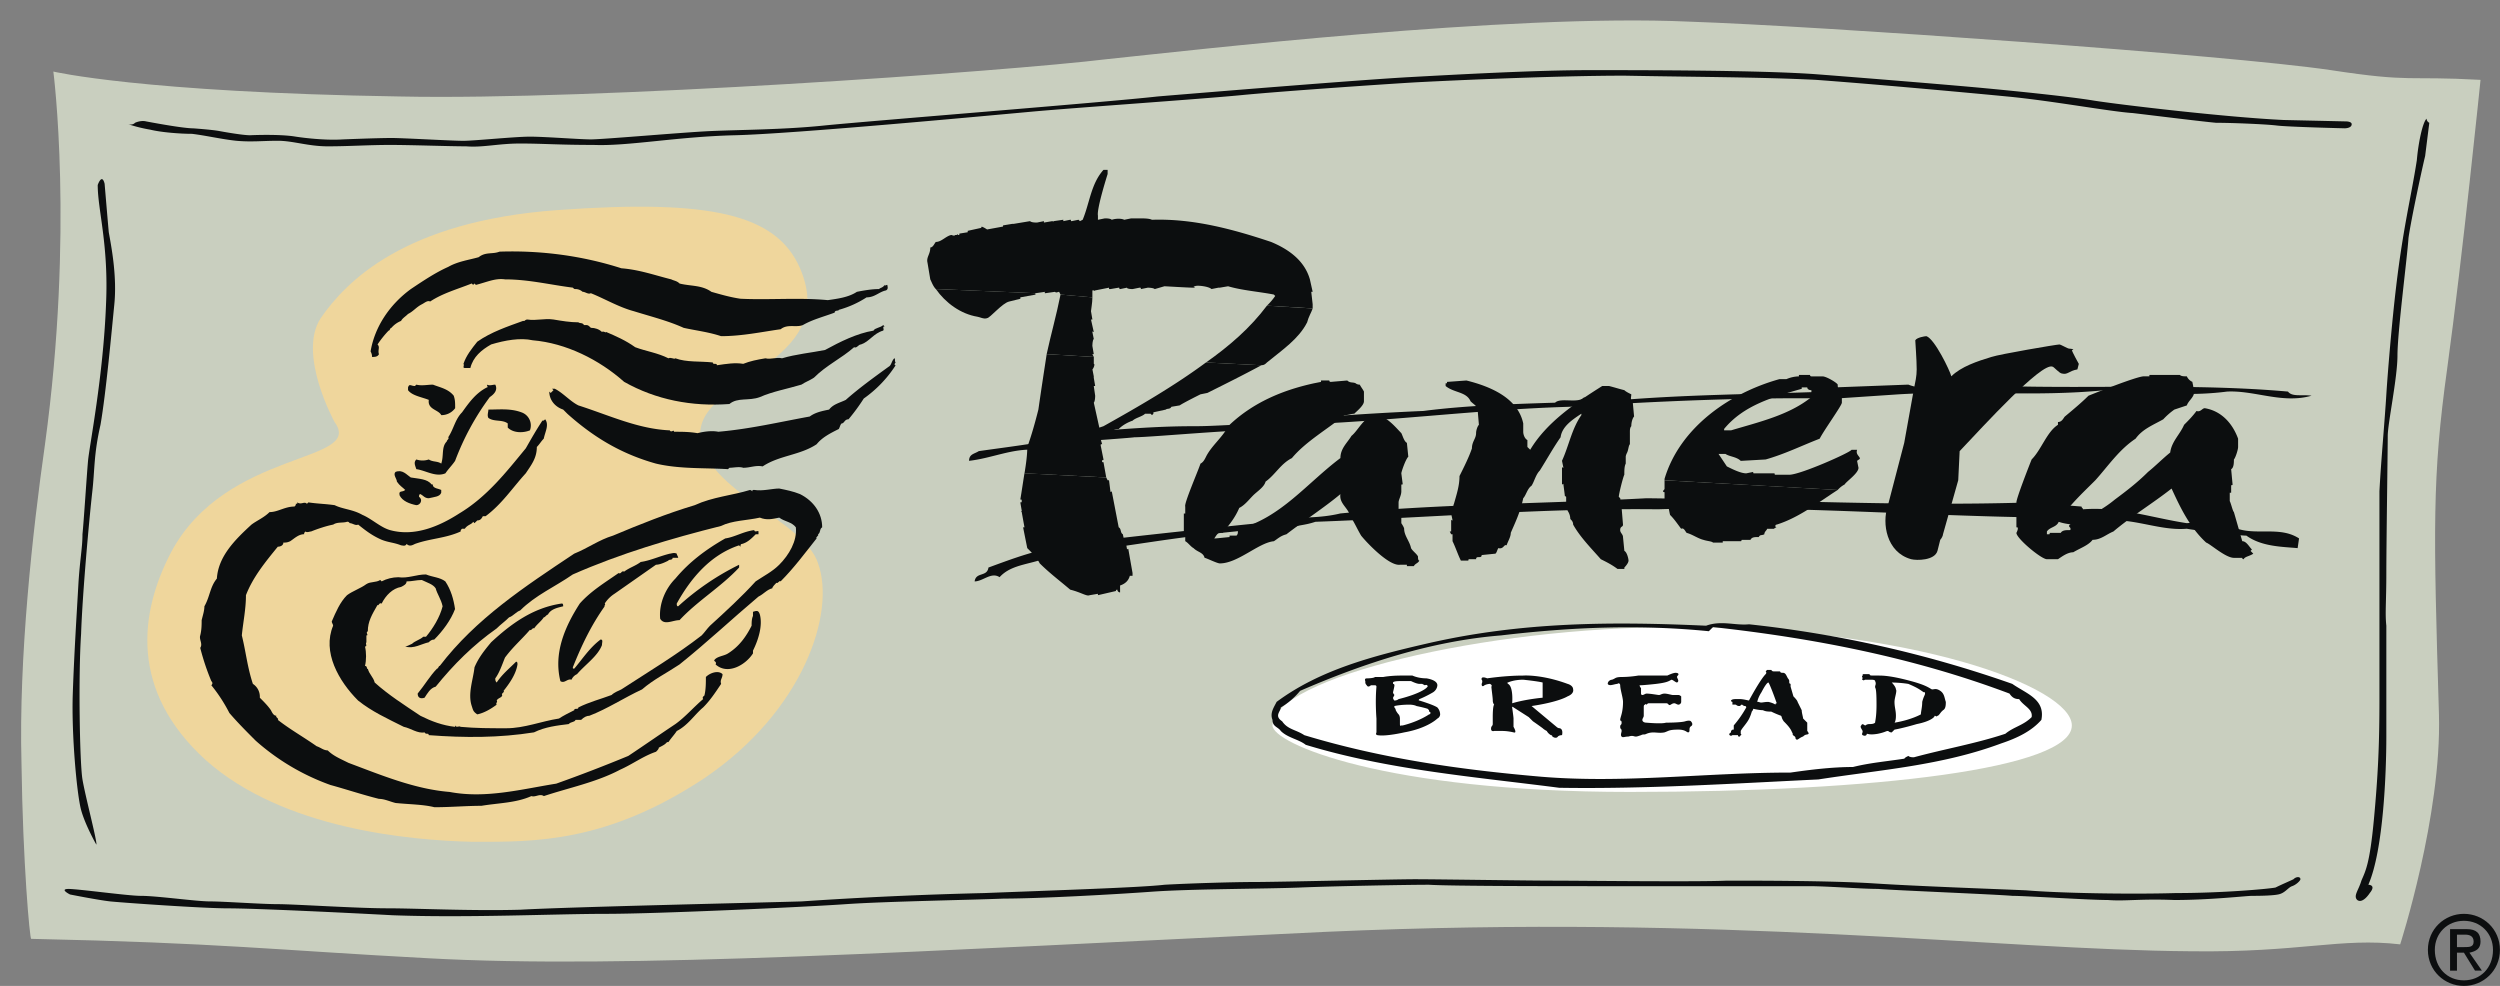 <svg width="71" height="28" fill="none" xmlns="http://www.w3.org/2000/svg"><rect width="100%" height="100%" fill="#808080" stroke="none"/><path fill-rule="evenodd" clip-rule="evenodd" d="M1.515 2.032s2.479.59 9.836.708c5.508.118 17.194-.708 20.105-1.062C33.738 1.442 42.866.379 47.981.615c3.58.118 15.305.944 18.217 1.377 2.321.355 2.124.158 4.249.276 0 0-.512 5.036-.945 8.184-.432 3.108-.393 4.564-.236 9.836.08 2.872-1.101 6.532-1.101 6.532-1.692-.198-2.833.236-5.942.196-5.547-.04-13.14-1.063-24.59-.551-11.528.55-19.869 1.062-25.495.748-4.407-.236-5.863-.434-11.253-.55-.039 0-.236-2.126-.275-4.998-.08-2.99.315-6.57.668-9.05.828-6.059.237-10.583.237-10.583Z" fill="#C9CFBF"/><path fill-rule="evenodd" clip-rule="evenodd" d="M67.064 25.009c.118-.276.236-.472.354-1.73.118-1.26.158-2.125.158-3.424v-5.901c.039-.787.157-2.085.196-2.754.04-.63.157-2.046.275-3.03.198-1.692.433-2.596.591-3.62.04-.471.158-1.061.276-1.18 0 0 0 .079.078.118l-.118.944c-.078.315-.393 1.77-.472 2.321-.04.59-.314 2.676-.314 3.345 0 .63-.276 1.928-.276 2.282 0 .354-.04 3.108-.04 3.895 0 .826-.039 1.141 0 1.495v3.147c0 .984-.078 3.227-.511 4.21 0 0 .236 0 .04.236 0 0-.197.315-.355.197-.119-.118.038-.275.118-.551Zm-63.07.433c.473 0 1.574.158 1.967.158.394 0 1.457.078 1.928.078.472 0 2.243.118 3.109.118.826 0 2.4.079 3.777.04 1.377-.079 6.688-.197 7.986-.236a118.11 118.11 0 0 1 5.194-.237c2.006-.078 4.446-.157 5.115-.236.708-.04 1.967-.078 2.557-.078.63 0 3.974-.079 4.565-.079.629 0 3.186.04 3.934.04.708 0 4.092.04 4.918 0 .826 0 2.95 0 4.17.078 1.22.08 3.423.158 4.328.197.905.078 2.912.118 4.25.078 1.337 0 2.635-.118 2.832-.157.157-.079.433-.197.511-.236.078-.08.197-.08.197 0 0 .039-.118.157-.237.197-.117.04-.196.196-.392.235-.197.04-.63.04-.748.04-.157 0-1.18.118-2.203.118-.983-.04-1.377.04-1.889 0-.55 0-2.321-.118-2.714-.118-.433-.04-3.345-.157-3.816-.197-.473 0-1.417-.078-1.968-.078h-6.137c-.945 0-4.014 0-4.644-.04-.629 0-2.754.04-3.698.08-.983.038-3.069.038-4.17.117-1.063.078-3.227.196-4.21.196-.984.04-3.345.08-4.485.158-1.102.079-5.351.275-6.807.275-1.456 0-3.935.119-6.06.04-1.455-.078-3.934-.196-4.681-.196-.708 0-2.95-.158-3.344-.197-.354-.04-1.141-.197-1.141-.197s-.315-.157-.04-.157 1.692.196 2.046.196ZM2.774 5.258s.118-.354.197-.04c0 0 .079.945.118 1.378.079.433.236 1.259.158 2.046-.079.787-.236 2.518-.393 3.423-.197.866-.158 1.259-.236 1.927-.079.709-.276 2.834-.315 4.014-.08 1.18-.04 3.66.039 4.13.079.473.433 1.811.393 1.85 0 0-.314-.55-.432-.983-.118-.434-.276-2.125-.236-3.306.04-1.18.118-2.36.157-3.068.04-.71.118-1.062.118-1.456.04-.393.119-1.653.158-2.086.04-.433.433-2.4.511-4.446.078-1.691-.236-2.675-.236-3.383Zm.866-1.731s.118.04.196-.04c0 0 .158-.078.315-.039 0 0 1.023.197 1.338.197 0 0 .55.039.747.078 0 0 .63.118.866.118 0 0 .826-.04 1.298.04 0 0 .748.118 1.338.078 0 0 .984-.04 1.378-.04.354 0 1.691.08 2.045.08.315 0 1.456-.118 1.889-.118.432 0 1.416.078 1.73.078.355 0 2.558-.196 3.384-.236.866-.039 2.086-.039 3.227-.157 1.14-.118 8.105-.669 9.482-.826 1.416-.118 5.744-.472 7.16-.55 1.456-.08 3.62-.198 5.115-.198s4.88 0 6.453.118c1.534.118 3.934.315 4.76.394.827.078 2.4.235 3.109.354.747.117 3.737.472 5.39.55l1.77.04s.158 0 .158.079c0 .117-.196.117-.196.117s-1.613-.039-1.928-.079c-.315-.039-1.298-.078-1.732-.078-.432-.04-1.691-.197-2.36-.276-.63-.039-2.321-.354-3.58-.472-1.22-.118-3.817-.354-5.43-.472-1.613-.079-3.383-.079-5.43-.118-2.046 0-5.39.157-6.059.197-.669.04-3.58.236-4.8.354-1.22.118-4.682.354-5.98.472-1.299.118-6.768.63-8.42.669-1.653.04-3.03.315-4.014.275-.983 0-1.455-.04-2.085-.04-.63 0-1.062.119-1.534.08-.473 0-1.574-.04-2.164-.04-.59 0-1.18.04-1.77.04-.551 0-.984-.158-1.417-.158-.433 0-.747.04-1.18 0-.394-.04-.905-.157-1.26-.197-.314 0-.865-.04-1.18-.118a4.307 4.307 0 0 1-.63-.156Z" fill="#0C0E0F"/><path fill-rule="evenodd" clip-rule="evenodd" d="M47.627 17.809c6.649 0 11.213 1.692 11.213 2.794 0 1.22-5.548 1.888-12.551 1.888-6.964 0-10.15-1.377-10.15-1.888 0-1.338 5.98-2.794 11.488-2.794Z" fill="#fff"/><path fill-rule="evenodd" clip-rule="evenodd" d="M57.149 19.422a33.165 33.165 0 0 0-7.476-1.692c-.393.04-.787-.118-1.22.04-2.636-.119-5.232-.119-7.947.511-1.535.354-3.03.747-4.25 1.652-.078.158-.196.315-.117.512 0 .196.157.196.235.314.197.197.512.237.709.394 2.322.708 4.761.905 7.2 1.22 2.44.039 4.918-.119 7.358-.237 1.77-.275 3.501-.393 5.193-1.023.472-.158.866-.354 1.141-.668.118-.59-.433-.747-.826-1.023Zm.55.944c-.236.237-.511.276-.747.473-.826.276-1.732.433-2.597.668-.04 0-.118 0-.157-.039-.08.04-.08.04-.118.079-.512.078-.984.118-1.456.236-.59 0-1.22.078-1.771.158-2.4 0-4.721.314-7.082.118-2.282-.197-4.525-.512-6.728-1.18-.236-.158-.472-.158-.63-.394-.235-.157-.039-.276-.039-.393.21-.124.396-.284.55-.472 1.811-.787 3.739-1.417 5.706-1.574 2.006-.237 3.935-.315 5.901-.119l.119-.118c2.872.316 5.704.866 8.42 1.889.078.118.157.157.275.157.118.197.393.275.354.511Z" fill="#0C0E0F"/><path fill-rule="evenodd" clip-rule="evenodd" d="M44.677 19.58c0-.119-.158-.158-.158-.158-.747-.276-1.259-.236-1.259-.236-.512 0-1.023.079-1.023.079-.197-.08-.158.039-.158.039.04.04 0 .118 0 .118 0 .118.079.04.079.04.079-.04.157-.04.157-.04.08.04.04.079.04.079 0 .04.04.314.04.393 0 .078.039.118.039.118-.04.04-.04.315-.04.354v.197c0 .04-.04.078-.04.078-.039.158.08.118.08.118h.236c.157 0 .314.04.314.04.118.04 0-.158 0-.158v-.236c0-.04-.039-.315-.039-.315 0-.039.04 0 .04 0l.432.276.118.118c.118.08.276.196.276.196.039.04.118.08.118.08.04.078.118.118.118.118.04 0 .04.039.04.039.117.079.157 0 .157 0 .04-.04.118-.04.118-.04.04-.197-.078-.197-.078-.197-.04 0-.08-.039-.08-.039l-.707-.59c.787-.118 1.022-.275 1.022-.275.197-.078.158-.197.158-.197Zm-1.731.393s.04-.472-.118-.551c0 0-.04-.04 0-.04 0 0 .157-.078.432-.078 0 0 .394.04.551.079v.432s-.472.04-.865.158Zm-2.046.315a.3.3 0 0 0-.08-.197c-.117-.079-.51-.196-.51-.196-.04 0 0-.04 0-.04.197-.078.393-.196.393-.196.118-.08.118-.197.118-.197 0-.158-.314-.197-.314-.197-.237 0-.394-.079-.394-.079h-.315c-.315 0-.51.04-.51.04h-.237c-.04.04-.236.04-.236.04-.079 0-.04.079-.04.079v.039c0 .04.04.078.04.078.04.079.118 0 .118 0h.118c.04 0 .04.04.04.04-.04.433 0 .905 0 .905v.393c-.04.08.04.08.04.08.235.039.746-.08.746-.08.67-.118.944-.393.944-.393.079-.04.079-.12.079-.12Zm-1.338-.472.04-.08s-.04-.038-.04-.077c0 0 .04-.158.04-.197 0 0 0-.04-.04-.04v-.039s0-.04.196-.04h.316s.157.079.235.079h.079l.078.04s.079-.04.079.04l-.04.039s-.157.157-.786.314c0 0-.04.04-.119.04.001 0-.038-.04-.038-.08Zm1.023.472s-.276.197-.747.315h-.04s-.04.04-.04-.04v-.158s0-.078-.039-.118c0 0-.04-.04-.079-.117 0 0 0-.04-.04-.08v-.038s.158-.04.433-.04c0 0 .119 0 .197.04 0 0 .197.039.315.078l.04.04v.04s.04 0 .04.038c0 0 0 .04-.04.04Zm5.508-1.062s.196 0 .433-.04h.826s.158-.078.236-.078c0 0 .08 0 .08.039 0 .04-.04.04-.04.079s.078.118 0 .157c-.04 0-.118-.079-.158-.079-.078.04-.118.08-.433.118 0 0-.354.04-.472.04 0 0 0 .04.04.079v.157s0 .04.039.04c.04 0 .079-.04.118-.04.118 0 .315.04.355.04.039 0 .078-.04.157-.04.078 0 .196.04.236.04h.158c.039 0 .078.04.078.04v.156c0 .04-.04.078-.078.078-.04 0-.08-.039-.118-.039-.08 0-.119.08-.158.04-.04-.04-.04-.04-.079-.04h-.472c-.04 0-.04 0-.078.04 0 0-.04-.04-.04 0-.04 0-.04.04-.04.078v.237c0 .039-.04.078-.04.118 0 .04.04.078.12.078 0 0 .432.04.55 0 0 0 .432 0 .55-.04 0 0 .119-.039.158 0 0 0 .04.04.04.08 0 .078-.079.039-.079.157 0 .04 0 .078-.04.078s-.078-.078-.275-.078c-.275 0-.275.04-.393.078-.197.04-.315-.04-.511.04-.08.04-.08 0-.158.04-.118.039-.118.039-.157.039-.04 0-.08-.04-.197 0-.119 0-.158.039-.197 0-.04-.04 0-.119 0-.158 0-.079-.04-.039-.04-.118 0-.078.04-.04.04-.118 0-.078-.04-.04-.04-.078 0-.08.08-.197.08-.512 0-.118-.08-.354-.08-.472 0-.04-.039-.078-.078-.04-.079 0-.236.08-.276 0 0-.078.079-.118.119-.118.118-.039.078-.078.314-.078Zm5.233 1.534V20.523a8.219 8.219 0 0 1-.118-.118c0-.039-.039-.157-.039-.235l-.118-.237c0-.039-.118-.157-.118-.157l-.08-.276v-.079c-.038 0-.038-.04-.038-.04v-.038c0-.04-.04-.08-.04-.08l-.04-.078c-.04-.078-.078-.078-.118-.078-.078 0-.04-.04-.078-.04h-.158c-.04 0-.04 0-.078-.04h-.119l-.039.04c.04.04 0 .079 0 .079-.157.157-.473.747-.473.747-.039 0-.157-.04-.274-.04-.159 0-.197 0-.237.04 0 0 0 .04.04.04v.078h.079c.039 0 .039.04.118.04.039 0 .039-.04.078-.04 0 0 .04.04.079.04s.039.04.039.04a3.03 3.03 0 0 1-.355.51v.119c-.039 0-.039 0-.078.039v.04s-.078.04-.04.078c.04.04.08 0 .08 0h.157c0 .04.04.078.079 0 .039 0 0-.039 0-.039v-.079c.039-.079.118-.157.196-.276.079-.118.118-.275.118-.275.04-.04.04-.079.04-.079s.158.04.275.04c.079.04.158.04.236.04.158.077.276.117.276.117.039.04 0 .04.079.158.078.079.196.196.236.314.04.04 0 .08.04.08 0 .038 0 0 .038.038.04.04 0 .04.04.08.04.039.079-.04.197-.08.078-.078.118-.039.157-.078 0-.039-.039-.078-.039-.078Zm-.905-.748s-.04-.04-.196-.078c-.158 0-.197.04-.276 0h-.04c0-.04.04-.158.118-.276.08-.157.158-.275.197-.275 0 0 .04.039.236.59 0 0-.039 0-.039.039Zm4.84-.078c-.04-.118-.04-.236-.158-.315-.118-.078-.158-.04-.236-.04-.079-.039-.157-.118-.59-.235-.434-.118-.709-.158-.905-.158h-.158c-.079 0-.118 0-.118-.04h-.157c-.04 0-.04 0-.04.04-.04.04 0 .04 0 .079 0 0-.04.039 0 .039.04.04.04 0 .078 0h.158c.04 0 .118 0 .118.04.04.078 0 .117 0 .157 0 .078.04-.04.04.511 0 .354-.04.473-.04.511-.04.04-.118.04-.157.04-.08 0-.118.04-.118.04-.04 0-.08-.08-.119 0-.039.04 0 .078.04.157 0 .08-.04.08 0 .118.078.04.118 0 .118-.039.039 0 .079.04.315 0 .196-.04.236-.079.276-.079.039 0 .039.04.117.04l.079-.079s.236-.04.63-.157c.393-.079.51-.197.51-.236.04 0 .04.039.08 0 .038 0 .078-.08.117-.119l.04-.039c.08-.04.08-.158.08-.236Zm-.67 0c0 .157-.038.275-.038.354 0 0-.276.158-.748.236 0 0 .039-.04.039-.196 0-.157-.04-.237-.04-.394 0-.118.08-.314.04-.354 0-.078-.118-.196-.118-.196s.236 0 .472.039c.276.118.315.157.433.236.04 0 .04 0 .04.04 0 .039-.04.077-.08.235Z" fill="#0C0E0F"/><path fill-rule="evenodd" clip-rule="evenodd" d="M9.502 11.986s-1.063-1.928-.394-2.95c.708-1.024 2.361-2.755 6.728-3.07 4.367-.314 6.217.118 6.885 1.653 1.18 2.754-2.99 3.108-2.832 4.8.157 1.534 2.95 2.36 3.344 3.58.511 1.416-.433 4.21-3.226 6.099-2.794 1.85-4.84 1.81-6.57 1.81-1.771-.04-5.391-.354-7.594-2.322-2.164-1.966-1.889-4.17-.984-5.902 1.574-2.95 5.508-2.518 4.643-3.698Z" fill="#EFD69C"/><path fill-rule="evenodd" clip-rule="evenodd" d="M12.178 11.357c-.197-.08-.473-.118-.59-.276v-.078c.039-.118.079-.04.196-.04l.04-.039c.157.04.314 0 .472 0 .197.079.433.118.59.315.04.118.04.197.04.354a.483.483 0 0 1-.394.197c-.079-.158-.394-.158-.354-.433Zm.944.354c.197-.276.393-.551.708-.709.04 0 0-.039 0-.078.079.039.158 0 .236 0 .08.157-.039.275-.157.354a7.421 7.421 0 0 0-.984 1.81c-.078.118-.197.236-.275.354-.276.118-.55-.079-.826-.118-.04-.117-.079-.196 0-.275.118.039.236.039.354 0 .118.078.236.039.354.117.078-.236 0-.472.157-.629 0-.04.079-.079.04-.118.157-.236.196-.511.393-.708ZM10.525 9.98c.118-.709.551-1.338 1.142-1.77.354-.237.708-.473 1.062-.63.276-.158.59-.197.866-.276.196-.157.393-.078.59-.157 1.18-.04 2.36.118 3.462.472.512.04.945.197 1.417.315.078.04.157.04.236.118.314.079.63.039.904.236.276.078.551.157.826.196.827.04 1.653-.039 2.48.04.275-.04.59-.079.825-.236.197-.04.433-.079.63-.079.039-.04.117-.04.157-.118 0 .04.039 0 .079 0 0 .04.039.118-.04.157-.197.04-.314.197-.55.197a2.832 2.832 0 0 1-.788.354c0 .04-.118 0-.118.079-.314.117-.63.196-.904.354-.197.078-.433-.04-.63.118-.55.078-1.102.197-1.692.197-.354-.118-.708-.158-1.062-.236-.433-.197-.905-.315-1.417-.473-.432-.117-.826-.354-1.22-.511-.078.04-.157-.04-.235-.04a.302.302 0 0 0-.197-.078c-.04 0-.04 0-.079-.04-.63-.078-1.259-.235-1.927-.235-.276-.04-.512.078-.827.157l-.04-.04-.038.04-.04-.04c-.393.158-.826.276-1.18.512-.079-.039-.158.04-.236.079-.157.079-.236.196-.393.275-.079.08-.158.118-.197.197a.702.702 0 0 0-.275.197c-.04 0-.04.079-.08.079a2.809 2.809 0 0 0-.314.393c.079.078 0 .157.04.276-.04.078-.118.078-.197.078 0-.04 0-.079-.04-.157Z" fill="#0C0E0F"/><path fill-rule="evenodd" clip-rule="evenodd" d="M13.2 10.451c-.078 0 0-.078-.038-.117.078-.237.236-.433.393-.63.393-.276.866-.433 1.299-.59h.039s.04-.04.078-.04c.276.04.473-.039.748 0 .236.04.473.08.708.08.04.038.119 0 .158.078h.078c.04 0 .08.039.118.078.118 0 .236.04.315.118.04-.04.118.04.118 0 .276.118.55.236.826.433.315.118.63.157.944.315.079-.04.158.04.197 0 .315.118.708.078 1.062.118 0 .079.118 0 .118.079.276-.04.511-.079.747-.04.197-.079.394-.118.63-.157.157.04.315-.04.472 0 .394-.118.827-.158 1.22-.236.433-.236.905-.472 1.377-.55.04-.08.197-.08.276-.158l.039.039c-.079 0 0 .079-.04.118-.275.079-.393.315-.629.393-.078 0-.118.118-.197.079-.354.314-.787.511-1.14.865-.119.08-.237.118-.355.197-.393.118-.826.197-1.18.354-.315.118-.63 0-.866.197-1.062.078-2.085-.118-2.99-.63-.709-.63-1.652-1.101-2.597-1.18-.354-.079-.787 0-1.18.118-.276.157-.512.354-.59.669H13.2Z" fill="#0C0E0F"/><path fill-rule="evenodd" clip-rule="evenodd" d="m16.112 11.75-.118-.118c-.236-.079-.394-.275-.394-.511l.04.039.079-.079-.04-.04h.078c.236.119.433.355.67.473.865.276 1.691.67 2.596.708.04.08.118-.039.118.04.236 0 .433 0 .669.04.157-.04.393-.08.59-.04.905-.079 1.731-.276 2.597-.433.157-.118.354-.157.55-.197.118-.157.315-.196.473-.275.354-.315.786-.63 1.22-.944.078-.04.078-.158.157-.236.04 0 0 .078.04.118-.04.04-.04.078 0 .078a3.412 3.412 0 0 1-.906.945 5.663 5.663 0 0 1-.433.59c-.118 0-.118.118-.197.118-.039.039-.039.078-.078.157-.236.118-.472.236-.63.433-.472.315-1.062.315-1.534.63-.197-.04-.354.039-.551.039-.118-.04-.276 0-.393 0l-.04.039c-.669-.04-1.377 0-2.045-.158-.984-.275-1.77-.747-2.518-1.416Zm-1.692.393v-.117c-.157-.118-.393-.04-.55-.158-.04-.078 0-.157 0-.236.314 0 .63-.039.944.08a.394.394 0 0 1 .236.51c-.197.079-.472.079-.63-.079Z" fill="#0C0E0F"/><path fill-rule="evenodd" clip-rule="evenodd" d="M13.043 14.582c.787-.471 1.338-1.18 1.889-1.849.157-.275.314-.55.472-.787.04 0 .04 0 .078-.039.119.158 0 .354-.039.55-.078.08-.118.158-.197.237 0 .315-.157.511-.314.747-.394.433-.67.866-1.142 1.22h-.078c-.04.079-.079.119-.157.119l-.08.078-.038-.04c-.04.08-.158.08-.236.198h-.08c-.038.04-.038.04-.038.078-.433.197-.866.197-1.299.354-.079.04-.157.079-.236 0-.039.079-.117.04-.157.04-.197-.08-.354-.08-.55-.158-.276-.118-.473-.275-.67-.432-.078.039-.157-.04-.236-.04-.039-.04-.039-.04-.078-.04-.118.04-.276 0-.393.08-.197.039-.433.117-.63.196-.04 0-.118.039-.157 0-.04.039-.04.039-.04.078-.157 0-.275.119-.393.197a.354.354 0 0 1-.196.039c0 .079-.08.118-.158.118-.354.434-.708.866-.905 1.377 0 .394-.078.748-.117 1.142.117.472.157.905.314 1.377a.436.436 0 0 1 .197.393c.118.118.236.237.315.355.04.078.078.157.157.157-.039.04.08.078.04.118.354.276.708.472 1.101.747.119.04.197.119.315.119.158.157.354.236.59.354.944.354 1.889.747 2.872.826 1.023.196 2.046-.079 3.03-.236a43.62 43.62 0 0 0 2.045-.787c.473-.315.866-.59 1.338-.905.276-.197.511-.473.787-.709-.04-.078.04-.078.04-.118.038-.157.038-.354.038-.51.119-.119.355-.198.473-.08 0 .119-.079.158-.04.276-.157.236-.314.473-.511.669-.236.196-.433.511-.748.669-.078.118-.157.196-.236.314-.039 0-.039 0-.078.04-.04.04-.118.078-.197.119 0 .039-.04.078-.079.117-.354.118-.668.354-1.023.511-.668.355-1.455.512-2.163.748-.119-.079-.236.04-.354 0-.433.196-.944.196-1.417.276-.433 0-.865.04-1.338.04-.315-.08-.708-.08-1.101-.12-.158-.038-.315-.117-.472-.117-.472-.118-.944-.276-1.377-.394a6.477 6.477 0 0 1-2.125-1.259c-.236-.236-.511-.511-.747-.787a4.47 4.47 0 0 0-.512-.787c.04-.039.04-.078 0-.117a6.696 6.696 0 0 1-.315-.944c.079-.118-.039-.237 0-.355.04-.157.04-.314.04-.432.039-.158.078-.276.078-.394.158-.275.158-.55.354-.787.04-.63.512-1.101.984-1.534.158-.118.354-.197.511-.354.237 0 .433-.158.709-.158.039-.04.039-.04.039-.079h.04v-.039c.117.079.196-.04.275.04l.04-.04c.275.04.472.04.747.079.236.117.511.117.787.275.275.117.511.354.786.433.707.196 1.415-.118 1.966-.473Z" fill="#0C0E0F"/><path fill-rule="evenodd" clip-rule="evenodd" d="M11.272 13.678c0-.079-.118-.197-.04-.275.197-.08.315.078.433.157.236.04.473.04.59.197.04 0 .04 0 .04.04.04.078.157.078.236.117v.078c-.04.119-.197.119-.354.158-.118 0-.158-.079-.236-.118-.04 0-.04.04-.04.079.118.078.04.236-.078.236-.197-.04-.394-.118-.473-.276-.039-.157.08-.079.158-.157-.079-.079-.157-.118-.236-.236Zm.432 4.604c.08-.08.237-.119.315-.198h.079c.197-.235.393-.55.472-.865-.04-.197-.157-.354-.197-.511-.078-.118-.235-.158-.393-.236-.157 0-.276.04-.433.04 0 .078-.078.118-.157.157-.236.04-.433.235-.551.472-.079-.04-.079.079-.118.04-.158.275-.275.472-.275.747-.08.04.039.118-.04.118v.196c-.04.04.04.118-.04.118.04.158.04.394 0 .551.08 0 .04.118.08.08.039.157.157.236.196.393.394.353.827.628 1.299.944.314.157.63.275.983.314v-.04c.04.079.118 0 .158.04.433.04.826.04 1.298.04.512 0 .984-.197 1.495-.276.118-.078.276-.158.433-.236 0-.079.118 0 .118-.079.315-.157.63-.236.944-.354.079-.078.197-.117.276-.158.787-.511 1.573-.983 2.282-1.534.078-.079.157-.196.236-.275.433-.394.904-.826 1.298-1.26.236-.158.472-.275.669-.472.275-.276.511-.669.472-1.062-.118-.158-.315-.158-.472-.276-.197.04-.354.08-.551 0-.354.08-.787.08-1.102.237-1.416.354-2.872.787-4.21 1.377-.511.354-1.062.59-1.495 1.023-.117.04-.196.157-.315.196-.117.118-.236.197-.354.316-.669.471-1.22 1.022-1.73 1.652-.158.04-.237.196-.316.314-.117.04-.196 0-.196-.118.196-.236.354-.511.55-.708.04 0 .04-.079.079-.079 1.023-1.338 2.4-2.242 3.816-3.186.393-.158.708-.394 1.102-.512.747-.314 1.535-.63 2.321-.865.512-.236 1.063-.276 1.574-.433l.079.04c-.04-.04 0-.04.04-.04.235.04.51-.04.707-.04.197.04.394.079.59.158.394.197.63.55.63.944-.079.04-.04.157-.118.197.04.04-.079.078-.04.118-.314.393-.629.826-1.022 1.22-.04-.04-.079.078-.119.039-.039.04-.117.118-.117.157-.158.04-.236.158-.394.237-.747.629-1.455 1.297-2.242 1.927-.354.237-.748.433-1.063.708-.511.237-.983.551-1.495.748-.078 0-.157.04-.236.118h-.157c-.04.078-.119.04-.197.119-.315.039-.669.078-.984.235-.984.157-1.967.157-2.99.079 0-.079-.079 0-.118-.079-.196.04-.393-.118-.59-.157-.472-.237-.905-.433-1.298-.747-.551-.551-1.023-1.378-.709-2.125 0-.04-.039-.08-.039-.119.118-.275.236-.55.433-.747.157-.118.393-.197.55-.315.119-.078.276-.039.394-.118l.04.04c.145-.076.307-.116.471-.118.276.04.512-.079.787-.079.197.079.393.079.55.197.158.236.237.51.276.786-.118.316-.354.63-.59.866-.079 0-.118.04-.157.078-.197.04-.433.198-.669.119.04 0 .119-.04.197-.078Z" fill="#0C0E0F"/><path fill-rule="evenodd" clip-rule="evenodd" d="M13.948 18.241c.551-.51 1.18-.983 2.007-1.101.039 0 .039.04.039.079-.158.04-.354.078-.433.236-.039 0-.079.078-.118.078-.078.118-.197.197-.275.316-.04-.04-.08.078-.118.039-.237.275-.473.472-.708.787-.08.196-.158.433-.276.59 0 .04 0 .079.04.118.157-.236.354-.393.55-.59.04 0 .04.04.04.078-.04.276-.236.551-.394.748.04.04-.078.078-.039.117 0 .08-.118.08-.157.159.039.039-.04.078 0 .117-.158.118-.354.236-.551.276-.118-.079-.118-.118-.157-.236-.118-.354.04-.748.078-1.101.118-.276.276-.473.472-.71Zm2.518-1.101c.315-.354.708-.59 1.102-.865.078.039.078-.08.157-.04.157-.118.315-.158.472-.275.276-.04.512-.158.826-.236.04 0 .118-.04.197 0 0 .039.04.078.04.118h-.158c0 .078-.118.039-.118.078-.078.04-.236.118-.354.118l-1.18.826a.927.927 0 0 0-.276.276c.04.04-.04.078 0 .078-.393.551-.669 1.141-.905 1.732 0 .039 0 .039.04.039.236-.276.432-.59.747-.826.079 0 .04.078.04.157-.119.315-.473.551-.709.826a.308.308 0 0 0-.157.158c-.118-.04-.197.118-.315.04-.196-.787.119-1.535.551-2.204Zm2.715-.708c.393-.472.866-.826 1.416-1.14.276-.04.512-.198.826-.237 0 .078.118 0 .118.04v.078h-.078c-.118.118-.236.236-.394.276-.039 0-.039.04-.039.078l-.04-.04c-.825.276-1.376.945-1.77 1.653 0 .04 0 .079.04.079a7.455 7.455 0 0 1 1.731-1.18v.078c-.511.551-1.18.944-1.692 1.495-.196 0-.433.158-.55-.04-.04-.432.157-.865.432-1.14Zm1.495 2.125c.315-.197.512-.473.67-.787 0-.08 0-.197.039-.276v-.118c.118-.04.157-.04.196.079.08.314-.039.708-.196 1.023v.078c-.197.315-.709.63-1.062.315.039-.08-.04-.08-.04-.118.078-.118.275-.118.393-.196Zm16.84-7.751h.236s0 .04.04.04l.471-.04c.08.079.158.04.237.079 0 0 .039.039.118.039.04.078.078.118.118.196v.276c0 .118-.197.276-.275.354-.08 0-.158.04-.276.04-.473.393-1.102.747-1.495 1.22-.315.157-.473.472-.748.668-.04.157-.236.275-.354.393s-.236.276-.393.354c-.118.276-.276.473-.473.709-.117-.04-.157.04-.236.158.04 0 .04 0 .434-.04v-.04h.196c.08-.078 0-.157.08-.196 1.18-.315 1.927-1.298 2.872-2.007 0-.275.196-.433.314-.63.196-.157.355-.55.669-.59.314 0 .59.355.747.512.04.079.079.236.158.276l.04.393c-.08.08-.198.433-.198.472l.04.315c-.04 0-.04 0-.04.04v.157c0 .118-.078.236-.078.315v.196s.04.118.078.158v.236s.08.118.08.158c0 .196.157.354.196.55.04.079.158.158.197.236 0 .04 0 .118.039.118-.04.08-.117.08-.157.158h-.197v-.04h-.197c-.314.04-.944-.629-1.101-.825-.119-.197-.197-.394-.315-.551-.04-.236-.315-.355-.275-.63-.473.394-1.024.748-1.535 1.142-.158.039-.236.118-.354.196-.433.039-1.023.63-1.535.63-.078 0-.393-.158-.433-.158-.04-.158-.196-.158-.314-.276-.079-.04-.158-.158-.236-.197v-.236s.04 0 .04-.04h-.08v-.51h.04v-.197c-.04-.079.354-.984.433-1.22.078-.039.118-.117.157-.196.157-.315.472-.551.63-.866h.039v-.04c.669-.629 1.494-.983 2.4-1.18l.197-.039v-.04h-.001Zm3.58.04.551-.04c.63.157 1.456.472 1.613 1.22v.236c0 .078.04.196.118.236v.196l.08.079c.471-.787 1.297-1.338 2.045-1.81h.196c.157.04.276.079.433.118.04.04.118.079.197.118 0 .078-.04.157.039.197l.04.433c-.04.039-.079.157-.079.275-.04.04-.04.118-.04.158v.354c-.04.039-.04.157-.078.236-.04.078-.04.117-.04.117v.197c-.04.079-.04.197-.04.315-.039.078-.157.55-.157.63l.04.038.04.276c0 .04 0 0 0 0l.039.473c0 .078-.08.039-.08.157 0 .078.08.118.08.196l.039.394c.079.039.118.236.118.275 0 .08-.118.197-.118.197v.118-.078h-.196c-.158-.119-.315-.197-.473-.276-.276-.314-.59-.63-.786-.983 0-.08-.04-.118-.08-.159a.42.42 0 0 0-.078-.235v-.197c0-.039 0 0-.04 0v-.196c-.038-.04-.038 0-.038-.04l-.04-.314c0-.04 0 0-.04 0v-.473c0-.039 0 0 .04 0l-.04-.197c.197-.432.276-.904.55-1.298v-.04c-.235.158-.55.355-.59.67-.195.275-.392.63-.59.944-.117.118-.157.315-.236.433-.118.079-.157.275-.236.354-.079.393-.236.708-.353.983 0 .118-.08.237-.119.355-.079-.04-.079.118-.236.079-.04.078-.04.117-.079.157l-.393.04c0 .117-.158 0-.158.117h-.196c-.04 0 0 .04-.04.04h-.196c-.08-.158-.158-.394-.237-.551v-.196h-.039l-.04-.08h.04v-.314c0-.04 0 0 .04 0l-.04-.197c.08-.078.04-.196.08-.276.077-.275.157-.51.157-.787.118-.235.275-.55.353-.786 0-.197.118-.276.118-.433 0-.08.04-.197.08-.236l-.04-.472c-.04-.079-.118-.118-.197-.197-.118-.276-.472-.236-.708-.433v-.079h.039v-.039h.001Zm19.947-.197h.866c.04.039.119.039.197.039a.31.31 0 0 0 .158.157c0 .04.039.118.039.354-.04.119-.157.197-.197.315l-.354.118a1.977 1.977 0 0 0-.315.276c-.276.157-.59.275-.786.55-.473.315-.787.787-1.142 1.18-.354.355-.826.787-1.062 1.22-.078.118-.236.118-.315.236v.08h.04c.04 0 .04 0 .04-.04h.314c.04-.079.158-.079.236-.079.04 0 .04 0 .04-.04s-.04-.04-.04-.078c0-.118.63-.197 1.298-.748.316-.236.63-.472.944-.786.198-.158.433-.394.63-.551.04-.315.276-.511.394-.787.118-.118.236-.236.353-.393.118.04.158-.079.236-.079.473.079.788.434.945.866v.236c0 .079-.078.315-.119.354 0 .079 0 .236-.078.276l.04.433c0 .039-.04 0-.04.039v.197h-.04v.236c.04.078.08.275.118.314l.237.826c.118 0 .196.158.275.237l-.039.039.078.079c-.118.078-.235.078-.275.157-.04 0-.04-.039-.04-.039h-.236c-.236 0-.669-.393-.787-.433-.472-.433-.747-1.023-.983-1.535-.551.433-1.141.787-1.653 1.22-.197.079-.354.236-.59.236-.118.158-.354.236-.55.354-.159 0-.316.118-.434.197h-.314c-.158 0-.866-.59-.866-.748 0 0 .04-.078.04-.117 0-.04 0-.04-.04-.04v-.709c0-.118.354-1.023.433-1.22.276-.275.433-.786.747-.983v-.079c.118 0 .157-.118.197-.157.236-.197.472-.393.67-.59.195-.079 1.376-.551 1.572-.551h.158v-.04Zm-29.626 2.91.04.08h.039l.04.314c0 .04.038 0 .038 0l.197 1.023c.079.04.04.157.118.197l.04.196h.039l.04.236s.038-.039.038 0l.118.67v.078h-.078c-.04.158-.158.236-.276.275v.197a.085.085 0 0 1-.079-.08c-.04 0-.04.04-.04.04l-.51.118v-.039l-.237.04c-.078.04-.235-.079-.55-.158-.276-.236-.59-.472-.866-.747-.078-.158-.236-.315-.354-.433l-.118-.59h.039l-.078-.433c-.04-.04 0 0 0-.04l-.04-.236c.04 0 .04 0 .04-.04s0-.04-.04-.04c.04-.235.079-.51.118-.747l2.322.12Z" fill="#0C0E0F"/><path fill-rule="evenodd" clip-rule="evenodd" d="M34.25 10.294c-.904.669-1.927 1.26-2.911 1.81l-.118.04-.157-.709c.039-.039.039-.196.039-.196l-.04-.276h.04l-.04-.236v-.04l-.038-.196c.039-.04.078-.157.039-.157v-.197l-1.338-.079c-.079.512-.157 1.023-.236 1.574-.079.315-.197.747-.315 1.062 0 .236-.04.512-.079.748l2.321.118-.078-.433c-.04 0-.04 0-.04-.04 0-.039.04 0 .04-.039l-.079-.393c0-.04 0-.04.04-.04l-.079-.275.276-.04a.423.423 0 0 1 .275-.117c.118-.118.276-.197.394-.236.078-.079.275-.118.354-.197h.157l.04.04.039-.04v-.04l.354-.078c.04-.04.118 0 .157-.079l.236-.04c.118-.078.512-.275.59-.314l.197-.04c.55-.275 1.023-.51 1.534-.786l-1.573-.079Z" fill="#0C0E0F"/><path fill-rule="evenodd" clip-rule="evenodd" d="M29.41 8.327c-.038.04.04.04 0 .04l-.432.078v.04l-.315.078c-.197.04-.55.472-.63.472-.078.04-.236-.04-.275-.04-.473-.078-.905-.393-1.18-.786l2.833.118Zm6.571.354c-.472.63-1.062 1.142-1.73 1.613l1.573.079c.079 0 .118-.04.157-.079.433-.354.905-.669 1.142-1.14.039-.158.118-.276.157-.394l-1.299-.079Zm-6.256 1.377c.119-.55.276-1.101.394-1.692l.905.079c0 .157-.04.354-.04.393l.04.236h-.04l.079.354c-.04 0-.04-.04-.04 0l.04.197c-.04.04-.04.197-.04.197l.04.236h-.04l.04.079-1.337-.079Z" fill="#0C0E0F"/><path fill-rule="evenodd" clip-rule="evenodd" d="M26.578 8.21c-.079-.08-.118-.198-.158-.276l-.079-.473c-.039-.157.08-.236.08-.433.078 0 .117-.117.157-.157.157 0 .275-.158.433-.197.04 0 .079.04.118 0h.04c.038-.04.038 0 .038 0 .04 0 .04 0 .04-.04l.236-.038v-.04l.354-.078c.039 0 .039-.04.039-.04.04 0 .157.079.157.079l.433-.079c.04 0 0-.04.04-.04l.236-.039h.04l.471-.078c.04.04.158.04.197.04l.197-.04v.04l.236-.04c.04 0 0 .04.04 0l.275-.04v.04l.196-.04c.04 0 0 .04.04.04l.196-.04.04.04.078-.04c.197-.472.236-1.022.59-1.416h.118v.118s-.314.984-.275 1.18v.119l.196-.04c.04 0 .158 0 .197.04.118-.04.276-.04.354 0l.197-.04h.236c.117 0 .275 0 .354.04 1.18-.04 2.321.275 3.383.629.473.197.944.511 1.102 1.062l.079.354h-.04l.04.354v.118l-1.299-.078a1.66 1.66 0 0 0 .236-.276l-.04-.04c-.393-.078-.904-.117-1.298-.235l-.236.04h-.04l-.196.039c-.077-.078-.431-.118-.47-.078h-.04l.04.039h-.04c-.158 0-.787-.04-.826-.04l-.276.08c-.04-.04-.197-.04-.197-.04l-.196.04c0-.04 0-.04-.04-.04l-.196.04s-.158 0-.158-.04l-.196.04c-.04 0 0-.04-.04-.04l-.236.04c-.039 0-.039 0-.039-.04l-.393.078c-.04.04 0 0-.04 0h-.039v.197l-.904-.079-.04-.078c-.04 0-.078.039-.118 0l-.275.039c-.04 0 0-.04 0-.04l-.276.04-2.833-.118Zm25.613 5.704c-.55.354-1.101.787-1.731.984 0 0-.04 0-.04.04 0 .039.04.039.04.039s-.04 0-.078.04h-.197c0 .039-.078.078-.078.157-.08.04-.118 0-.158.078-.118 0-.197 0-.236.08h-.236c-.04 0 0 .038-.04.038h-.511v.04h-.276c-.039-.04-.157-.04-.275-.079-.158-.039-.315-.157-.473-.197-.04-.039-.078-.157-.157-.117-.119-.158-.197-.276-.315-.393-.04-.159-.04-.316-.157-.434v-.196c0-.04-.04 0-.04-.04s.04-.04.04-.078v-.236l4.918.274Z" fill="#0C0E0F"/><path fill-rule="evenodd" clip-rule="evenodd" d="M47.273 13.638V13.6c.433-1.456 1.848-2.44 3.265-2.833h.197a.943.943 0 0 1 .354-.078v-.04h.315s0 .04.04.04h.314c.118 0 .433.196.433.236 0 .118.039.236.118.315v.196c0 .08-.512.787-.63 1.023-.51.197-.983.433-1.534.59l-.708.04c-.118-.118-.316-.118-.433-.197h-.197l.236.354c.158.079.394.197.551.197l.197-.04c0 .04 0 .04.04.04h.55c.04 0 0 .04.04.04h.393c.314 0 1.731-.63 1.77-.709h.158c-.04.118.04.158.079.236 0 .04-.04.04-.08.079l.04.197c0 .157-.354.393-.392.472a.686.686 0 0 0-.198.157l-4.918-.276Zm3.895-2.636h.158c0 .04.04.079.118.079v.196c-.63.512-1.495.709-2.282.945h-.197v-.04c.55-.669 1.377-.905 2.204-1.14v-.04Z" fill="#0C0E0F"/><path fill-rule="evenodd" clip-rule="evenodd" d="M54.198 10.924c.512.196 1.062.039 1.574.157.315-.275.787.118 1.102-.118 2.636.08 5.468-.078 8.105.158.117.157.393.078.669.117-.826.237-1.613-.157-2.4-.117-1.22.157-2.282 0-3.463-.04-2.007.197-3.856 0-5.862.118l-1.771.119c-2.518-.04-5.076.078-7.593.235-2.676.08-5.233.433-7.91.512-.117 0-.117.078-.117.157-.551-.117-3.777.197-4.328.197.118 0-1.456.118-1.574.118-.393.197-.944-.04-1.22.236-.668-.04-1.22.236-1.888.315 0-.197.157-.197.276-.276 1.101-.157 2.163-.275 3.108-.55 1.495-.119 2.203-.158 3.069-.158.393 0 .983-.04 1.102-.04a90.29 90.29 0 0 1 5.35-.393c1.22-.157 2.519-.196 3.738-.235.158-.158.67.039.826-.158.118.197.394.118.63.118 2.163-.196 4.17-.196 6.295-.275a.54.54 0 0 0 .157-.118l2.125-.08Zm4.918 3.462c0 .04.04.04.04.078 1.061-.078 1.927.237 2.95.394l1.023-.079c.67.59 1.495.079 2.164.512l-.04.276c-.432-.04-1.022-.04-1.455-.355-.236 0-1.495-.157-1.693-.196-.904.078-1.81-.473-2.714-.118 0 0-.826.078-1.14-.197-3.778-.04-7.398-.354-11.175-.237-3.186-.039-6.492.237-9.718.355-.354.118-.511.079-.708.197-.669-.04-.905 0-1.574.078-1.967.197-2.833.393-4.485.59-.236.276-.59.118-.787.118-.472.236-1.062.197-1.416.59-.236-.157-.473.12-.709.12.04-.277.354-.12.393-.394 1.18-.434 1.613-.591 3.345-.787.235-.04 4.249-.473 4.367-.473.787-.236 1.456-.078 2.282-.276 2.872-.275 5.823-.275 8.695-.432 3.58.04 7.28.236 10.9.118l1.455.118Z" fill="#0C0E0F"/><path fill-rule="evenodd" clip-rule="evenodd" d="M58.487 9.783c.04 0 .235.118.276.118 0 0 .118 0 .118.04h-.04c0 .039.197.393.197.393l-.04.157c-.236.04-.276.158-.433.118-.078 0-.236-.197-.276-.197-.314-.118-1.927 1.652-2.635 2.4l-.04.826-.433 1.535c0 .04-.04.118-.078.158l-.079.314c-.079.276-.59.276-.748.236-.708-.197-.826-1.023-.668-1.495l.472-1.81.276-1.534c.039-.197.078-.354.078-.55 0-.277-.04-.788-.04-.827.04-.08.276-.118.316-.118.235.078.669.983.708 1.14.276-.275.748-.432 1.14-.55.237-.079 1.85-.354 1.929-.354Zm10.662 17.194c0-.472.354-.826.826-.826s.826.354.826.826c0 .511-.354.865-.826.865s-.826-.354-.826-.865ZM69.975 28c.551 0 1.023-.433 1.023-1.023 0-.59-.472-1.024-1.023-1.024-.551 0-1.023.434-1.023 1.024 0 .59.472 1.023 1.023 1.023Zm-.197-.945h.197l.315.511h.196l-.354-.51c.197-.04.315-.119.315-.316 0-.235-.118-.353-.393-.353h-.472v1.18h.196v-.512Zm0-.157v-.354h.237c.118 0 .236.04.236.196 0 .157-.118.158-.276.158h-.197Z" fill="#0C0E0F"/></svg>